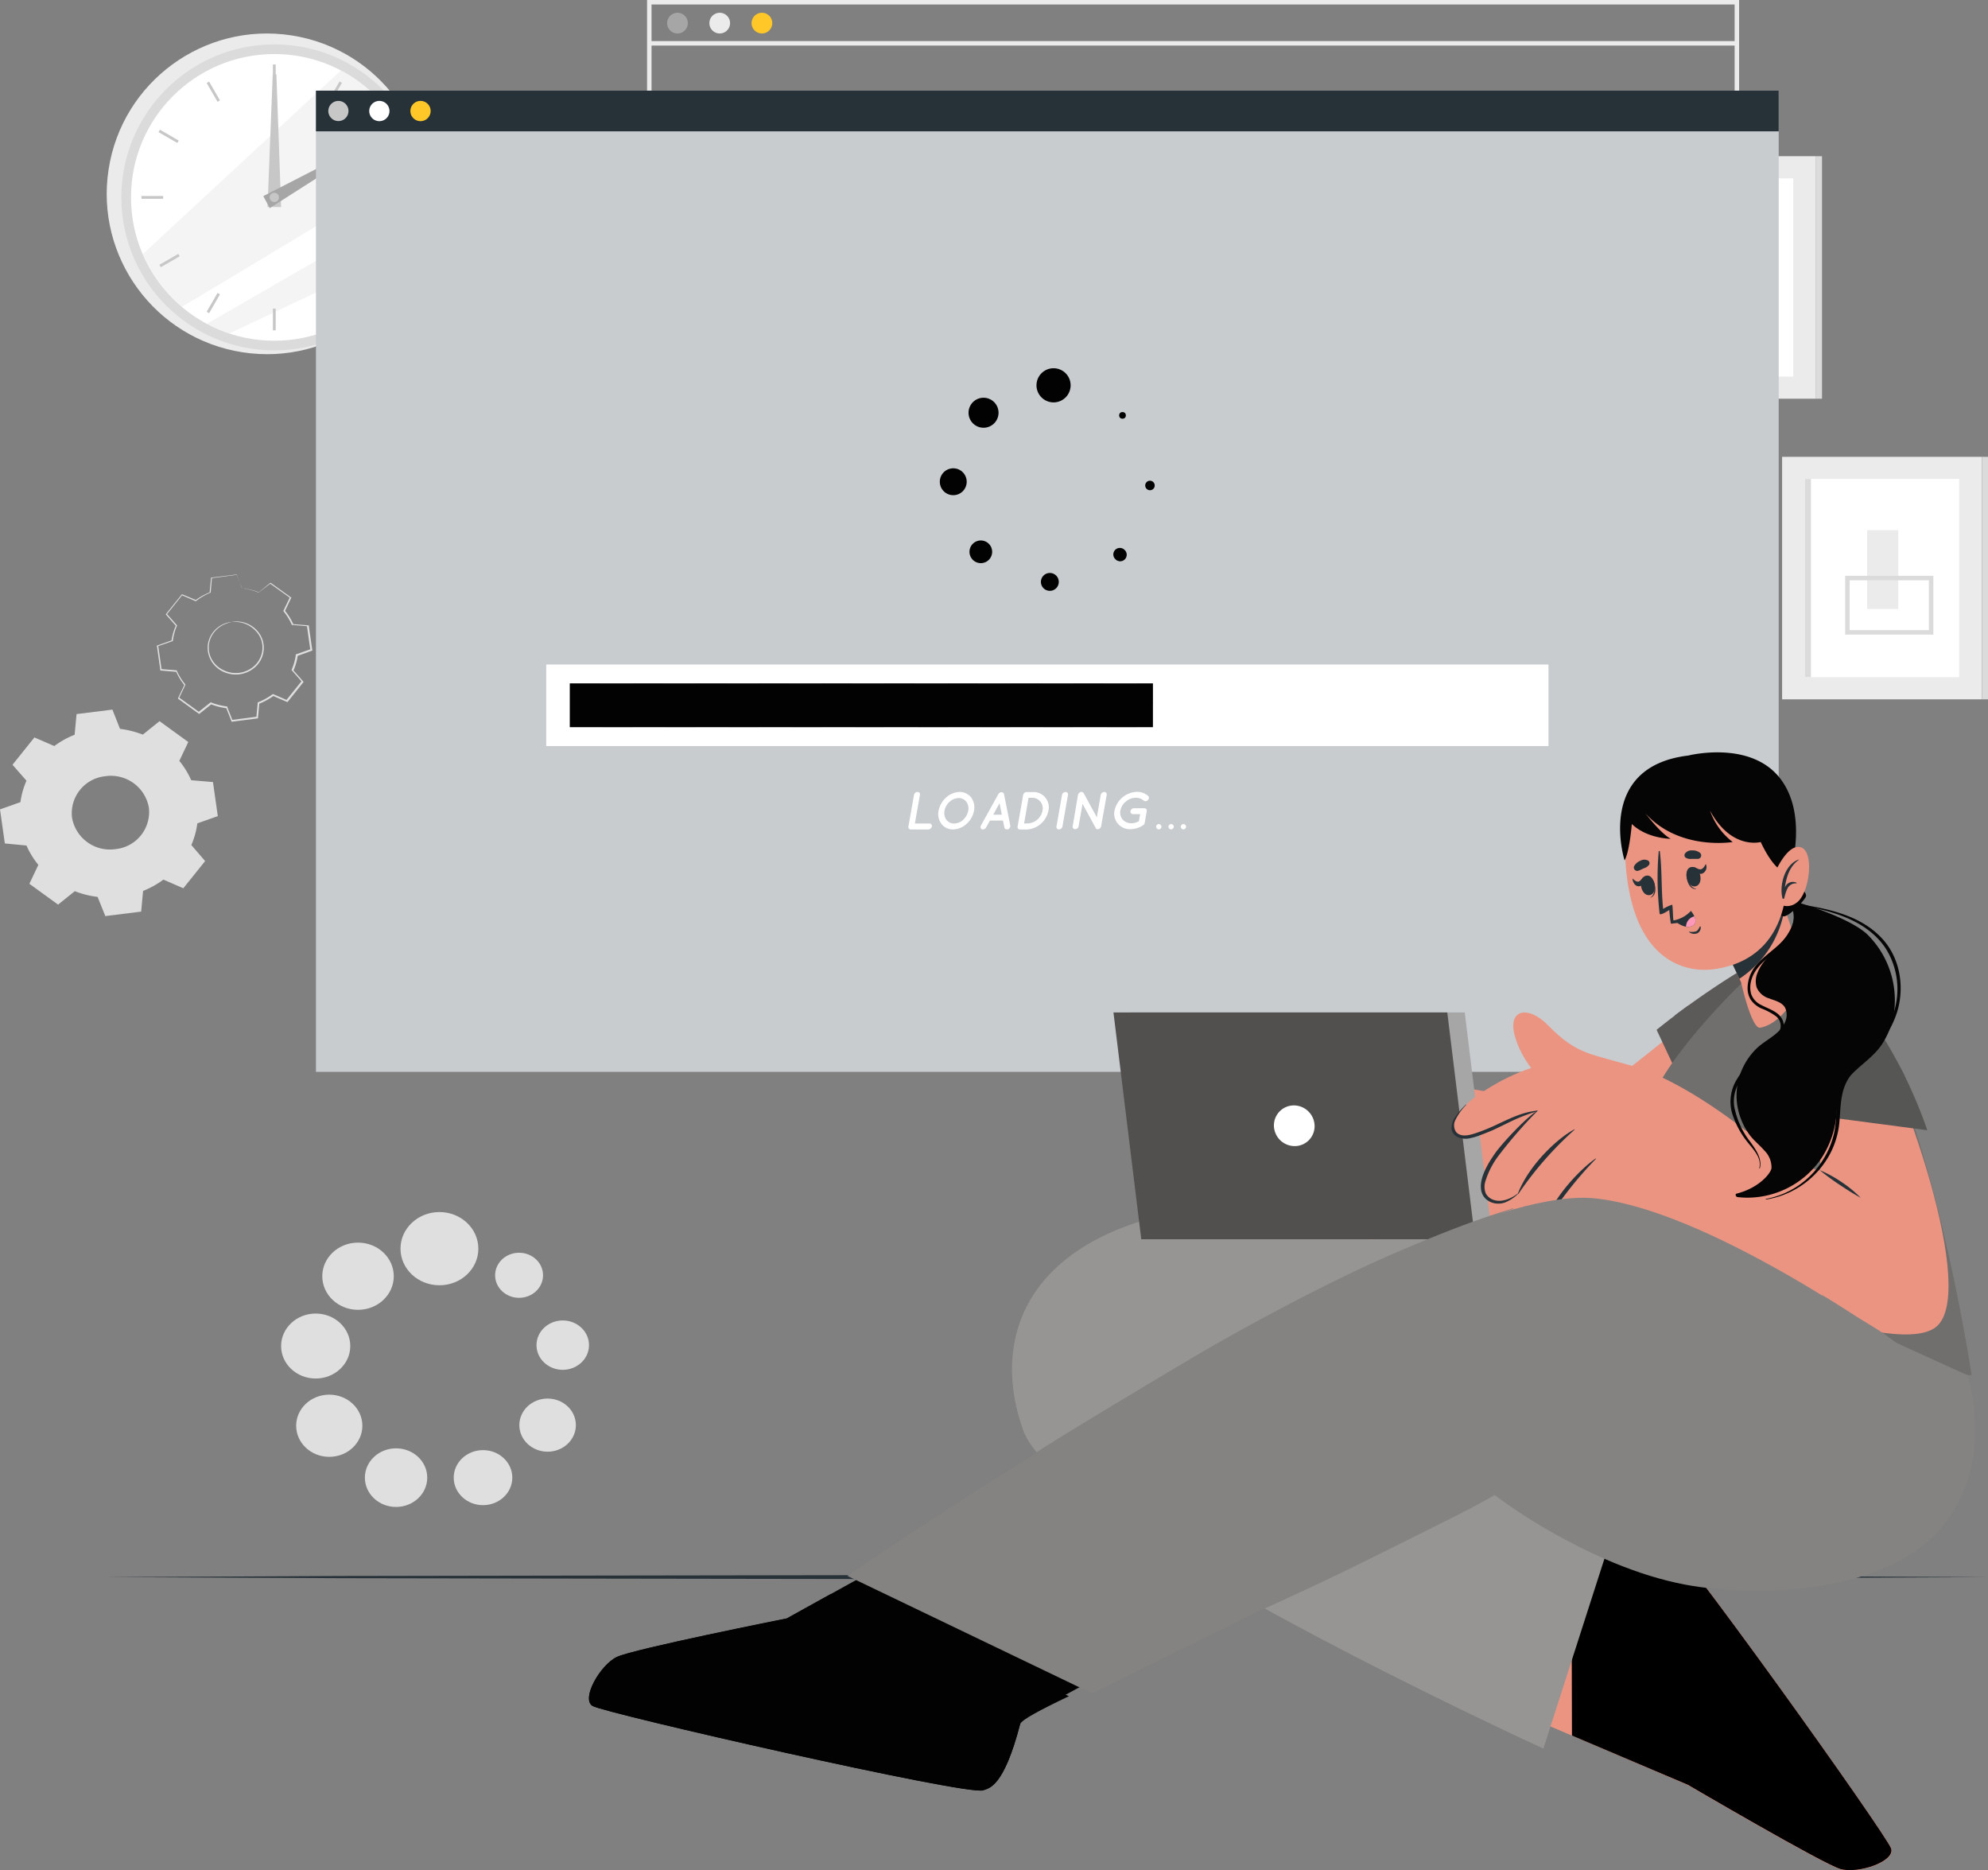 <svg xmlns="http://www.w3.org/2000/svg" viewBox="0 0 443.77 417.39"><rect x="0" y="0" width="443.77" height="417.39" fill="#808080" stroke="none"/><defs><style>.cls-1,.cls-25,.cls-9{fill:none;}.cls-1{stroke:#ebebeb;}.cls-1,.cls-9{stroke-miterlimit:10;}.cls-2{fill:#a6a6a6;}.cls-3,.cls-7{fill:#ebebeb;}.cls-4{fill:#ffc727;}.cls-5{fill:#dbdbdb;}.cls-6{fill:#fff;}.cls-7{opacity:0.5;}.cls-8{fill:#c7c7c7;}.cls-9{stroke:#dbdbdb;}.cls-10{fill:#c8ccce;}.cls-11{fill:#263238;}.cls-12,.cls-13{fill:#020202;}.cls-13{opacity:0.2;}.cls-14{fill:#eb9481;}.cls-15{fill:#969593;}.cls-16,.cls-17{fill:#5b5a59;}.cls-17{opacity:0.1;}.cls-18{fill:#706f6d;}.cls-19{fill:#51504f;}.cls-20{fill:#565654;}.cls-21{fill:#848381;}.cls-22{fill:#050505;}.cls-23{fill:#ff98b9;}.cls-24,.cls-26{fill:#dfdfdf;}.cls-26{fill-rule:evenodd;}</style></defs><g id="Background_Complete" data-name="Background Complete"><rect class="cls-1" x="144.94" y="0.5" width="242.77" height="183.15"/><path class="cls-2" d="M169.75,58.93a2.31,2.31,0,1,1-2.31-2.31A2.3,2.3,0,0,1,169.75,58.93Z" transform="translate(-16.21 -53.77)"/><path class="cls-3" d="M179.18,58.93a2.31,2.31,0,1,1-2.31-2.31A2.31,2.31,0,0,1,179.18,58.93Z" transform="translate(-16.21 -53.77)"/><path class="cls-4" d="M188.6,58.93a2.31,2.31,0,1,1-2.31-2.31A2.3,2.3,0,0,1,188.6,58.93Z" transform="translate(-16.21 -53.77)"/><line class="cls-1" x1="144.94" y1="9.67" x2="387.7" y2="9.67"/><circle class="cls-3" cx="75.8" cy="97.03" r="35.78" transform="translate(-47.86 103.36) rotate(-81.22)"/><circle class="cls-5" cx="61.23" cy="44.05" r="34.14"/><circle class="cls-6" cx="61.23" cy="44.05" r="31.99"/><path class="cls-7" d="M108.7,91c-14.56,8.82-38.5,23.3-51.88,31.24a31.93,31.93,0,0,1-8.74-11.76l44.25-41A32,32,0,0,1,108.7,91Z" transform="translate(-16.21 -53.77)"/><path class="cls-7" d="M109.41,98.94a32.06,32.06,0,0,1-2.12,10.4L67.4,128.2a31.73,31.73,0,0,1-5-2.16C74.41,119.07,96.43,106.4,109.41,98.94Z" transform="translate(-16.21 -53.77)"/><rect class="cls-8" x="60.92" y="14.39" width="0.62" height="4.85"/><rect class="cls-8" x="63.51" y="71.81" width="0.62" height="4.85" transform="translate(-44.77 -11.92) rotate(-30)"/><rect class="cls-8" x="53.54" y="81.78" width="0.62" height="4.85" transform="translate(-62.21 34.96) rotate(-60)"/><rect class="cls-8" x="31.57" y="43.74" width="4.85" height="0.62"/><rect class="cls-8" x="51.43" y="111.14" width="4.85" height="0.62" transform="matrix(0.87, -0.5, 0.5, 0.87, -64.73, -11.89)"/><rect class="cls-8" x="61.4" y="121.11" width="4.85" height="0.62" transform="translate(-89.45 62.27) rotate(-60.03)"/><rect class="cls-8" x="60.92" y="68.87" width="0.62" height="4.85"/><rect class="cls-8" x="90.75" y="118.99" width="0.62" height="4.85" transform="translate(-64.72 8.02) rotate(-30)"/><rect class="cls-8" x="100.72" y="109.02" width="0.62" height="4.85" transform="translate(-62.21 89.44) rotate(-60)"/><rect class="cls-8" x="86.05" y="43.74" width="4.85" height="0.62"/><rect class="cls-8" x="98.61" y="83.89" width="4.85" height="0.62" transform="translate(-44.77 8.02) rotate(-30)"/><rect class="cls-8" x="88.64" y="73.92" width="4.85" height="0.62" transform="translate(-34.95 62.25) rotate(-60.03)"/><polygon class="cls-8" points="61.7 16.58 62.75 46.21 59.72 46.17 60.88 16.57 61.7 16.58"/><polygon class="cls-2" points="80.15 33.72 60.22 46.44 58.77 43.77 79.76 32.99 80.15 33.72"/><path class="cls-8" d="M78.48,97.82a1,1,0,1,1-2.07,0,1,1,0,0,1,2.07,0Z" transform="translate(-16.21 -53.77)"/><rect class="cls-3" x="360.77" y="34.86" width="44.61" height="54.12"/><rect class="cls-6" x="365.87" y="39.8" width="34.42" height="44.24"/><rect class="cls-5" x="365.87" y="39.8" width="1.34" height="44.24"/><rect class="cls-5" x="405.38" y="34.86" width="1.34" height="54.12"/><rect class="cls-5" x="377.4" y="45.9" width="8.12" height="24.18"/><rect class="cls-1" x="373.86" y="62.36" width="21.64" height="11.85"/><rect class="cls-3" x="397.81" y="101.95" width="44.61" height="54.12"/><rect class="cls-6" x="402.91" y="106.88" width="34.42" height="44.24"/><rect class="cls-5" x="402.91" y="106.88" width="1.34" height="44.24"/><rect class="cls-5" x="442.43" y="101.95" width="1.34" height="54.12"/><rect class="cls-3" x="416.79" y="118.32" width="6.95" height="17.58"/><rect class="cls-9" x="412.39" y="129" width="18.68" height="12.12"/></g><g id="Screen"><rect class="cls-10" x="70.53" y="20.23" width="326.52" height="218.97"/><rect class="cls-11" x="70.53" y="20.23" width="326.52" height="9.08"/><path class="cls-8" d="M94,78.54a2.25,2.25,0,1,1-2.25-2.25A2.25,2.25,0,0,1,94,78.54Z" transform="translate(-16.21 -53.77)"/><path class="cls-6" d="M103.15,78.54a2.26,2.26,0,1,1-2.26-2.25A2.26,2.26,0,0,1,103.15,78.54Z" transform="translate(-16.21 -53.77)"/><path class="cls-4" d="M112.34,78.54a2.26,2.26,0,1,1-2.25-2.25A2.25,2.25,0,0,1,112.34,78.54Z" transform="translate(-16.21 -53.77)"/><rect class="cls-6" x="121.93" y="148.3" width="223.73" height="18.19"/><rect class="cls-12" x="127.19" y="152.51" width="130.17" height="9.77"/><polygon class="cls-13" points="141.25 162.28 134.58 162.28 127.19 152.51 133.86 152.51 141.25 162.28"/><polygon class="cls-13" points="155.3 162.28 148.64 162.28 141.25 152.51 147.91 152.51 155.3 162.28"/><polygon class="cls-13" points="169.36 162.28 162.69 162.28 155.3 152.51 161.97 152.51 169.36 162.28"/><polygon class="cls-13" points="183.42 162.28 176.75 162.28 169.36 152.51 176.03 152.51 183.42 162.28"/><polygon class="cls-13" points="197.47 162.28 190.81 162.28 183.42 152.51 190.08 152.51 197.47 162.28"/><polygon class="cls-13" points="211.53 162.28 204.86 162.28 197.47 152.51 204.14 152.51 211.53 162.28"/><polygon class="cls-13" points="225.59 162.28 218.92 162.28 211.53 152.51 218.19 152.51 225.59 162.28"/><polygon class="cls-13" points="239.64 162.28 232.97 162.28 225.59 152.51 232.25 152.51 239.64 162.28"/><polygon class="cls-13" points="253.7 162.28 247.03 162.28 239.64 152.51 246.31 152.51 253.7 162.28"/><polygon class="cls-13" points="257.37 152.51 257.37 157.36 253.69 152.51 257.37 152.51"/><path class="cls-12" d="M255.2,139.76a3.81,3.81,0,1,1-3.81-3.81A3.81,3.81,0,0,1,255.2,139.76Z" transform="translate(-16.21 -53.77)"/><circle class="cls-12" cx="219.55" cy="92.11" r="3.35"/><path class="cls-12" d="M229,158.28a3,3,0,1,1-3,3A3,3,0,0,1,229,158.28Z" transform="translate(-16.21 -53.77)"/><path class="cls-12" d="M233.37,175.12a2.53,2.53,0,1,1,0,3.59A2.53,2.53,0,0,1,233.37,175.12Z" transform="translate(-16.21 -53.77)"/><circle class="cls-12" cx="234.35" cy="129.86" r="2"/><path class="cls-12" d="M265.16,178.53a1.45,1.45,0,0,1,0-2.06,1.47,1.47,0,0,1,2.06,0,1.46,1.46,0,1,1-2.06,2.06Z" transform="translate(-16.21 -53.77)"/><path class="cls-12" d="M272.91,163.17a1.06,1.06,0,1,1,1.06-1.06A1.05,1.05,0,0,1,272.91,163.17Z" transform="translate(-16.21 -53.77)"/><circle class="cls-12" cx="250.57" cy="92.7" r="0.75"/><path class="cls-6" d="M219,238.17l1.24-7a.81.81,0,0,1,.78-.66.53.53,0,0,1,.54.66l-1.13,6.38h3.24a.54.54,0,0,1,.55.66.84.84,0,0,1-.79.67h-3.89A.54.54,0,0,1,219,238.17Z" transform="translate(-16.21 -53.77)"/><path class="cls-6" d="M226.36,237.63a3.67,3.67,0,0,1-.64-2.94,5.31,5.31,0,0,1,1.68-2.94,4.63,4.63,0,0,1,3-1.24,3.24,3.24,0,0,1,2.61,1.24,3.77,3.77,0,0,1,.62,2.94,5.07,5.07,0,0,1-1.66,2.94,4.61,4.61,0,0,1-3,1.24A3.15,3.15,0,0,1,226.36,237.63Zm.69-2.94a2.65,2.65,0,0,0,.43,2.05,2.15,2.15,0,0,0,1.72.82,3.16,3.16,0,0,0,2-.82,3.79,3.79,0,0,0,1.15-2.05,2.58,2.58,0,0,0-.43-2,2.15,2.15,0,0,0-1.72-.82,3.07,3.07,0,0,0-2,.82A3.55,3.55,0,0,0,227.05,234.69Z" transform="translate(-16.21 -53.77)"/><path class="cls-6" d="M236.33,238.43a.79.79,0,0,1-.69.43.85.85,0,0,1-.23,0,.59.59,0,0,1-.23-.86l3.88-7a.82.82,0,0,1,.71-.43.54.54,0,0,1,.56.43l1.4,7a.8.8,0,0,1-.54.86.93.93,0,0,1-.24,0,.53.53,0,0,1-.54-.43l-.31-1.54h-2.91Zm3.51-2.85-.51-2.57-1.41,2.57Z" transform="translate(-16.21 -53.77)"/><path class="cls-6" d="M243.37,238.19l1.23-7a.83.83,0,0,1,.79-.66h1.41a3.4,3.4,0,0,1,3.44,4.18,5.21,5.21,0,0,1-4.92,4.18h-1.41A.54.54,0,0,1,243.37,238.19Zm3.19-6.38h-.75l-1,5.73h.76a3.54,3.54,0,0,0,3.35-2.86A2.34,2.34,0,0,0,246.56,231.81Z" transform="translate(-16.21 -53.77)"/><path class="cls-6" d="M252.59,238.87a.54.54,0,0,1-.55-.65l1.24-7.05a.84.84,0,0,1,.78-.66.54.54,0,0,1,.55.66l-1.24,7.05A.83.83,0,0,1,252.59,238.87Z" transform="translate(-16.21 -53.77)"/><path class="cls-6" d="M256.84,231.19a.84.84,0,0,1,.39-.56.59.59,0,0,1,.88.14l2.94,5.4.87-5a.84.84,0,0,1,.78-.66.54.54,0,0,1,.55.66l-1.24,7a.8.8,0,0,1-.78.65.52.52,0,0,1-.45-.22.26.26,0,0,1,0-.09l-2.92-5.35-.88,5a.8.8,0,0,1-.78.65.53.53,0,0,1-.54-.65Z" transform="translate(-16.21 -53.77)"/><path class="cls-6" d="M265,234.67a5.27,5.27,0,0,1,5-4.18,3.64,3.64,0,0,1,2.5.9.63.63,0,0,1-.05.92.68.68,0,0,1-.94.12,2.6,2.6,0,0,0-1.75-.63,3.5,3.5,0,0,0-2.24.85,3.41,3.41,0,0,0-1.21,2,2.4,2.4,0,0,0,.5,2,2.51,2.51,0,0,0,1.95.84,3.37,3.37,0,0,0,1.67-.45l.29-1.59H269.1a.54.54,0,0,1-.54-.66.8.8,0,0,1,.78-.65h2.3a.53.53,0,0,1,.55.65l-.45,2.58a1.27,1.27,0,0,1-.06.18.3.3,0,0,1,0,.08h0a.72.72,0,0,1-.25.27,5.08,5.08,0,0,1-2.81.91h0A3.46,3.46,0,0,1,265,234.67Z" transform="translate(-16.21 -53.77)"/><path class="cls-6" d="M274.89,238.86a.62.62,0,0,1-.6-.59.61.61,0,0,1,.6-.59.58.58,0,0,1,.58.59A.6.6,0,0,1,274.89,238.86Z" transform="translate(-16.21 -53.77)"/><path class="cls-6" d="M277.64,238.86a.62.62,0,0,1-.6-.59.61.61,0,0,1,.6-.59.58.58,0,0,1,.58.59A.6.6,0,0,1,277.64,238.86Z" transform="translate(-16.21 -53.77)"/><path class="cls-6" d="M280.39,238.86a.62.62,0,0,1-.6-.59.61.61,0,0,1,.6-.59.58.58,0,0,1,.58.59A.6.6,0,0,1,280.39,238.86Z" transform="translate(-16.21 -53.77)"/></g><g id="Floor"><polygon class="cls-11" points="443.77 351.96 391.28 352.2 338.78 352.29 233.79 352.45 128.8 352.29 76.31 352.2 23.81 351.96 76.31 351.71 128.8 351.62 233.79 351.46 338.78 351.63 391.28 351.71 443.77 351.96"/></g><g id="Character"><path class="cls-14" d="M438.4,466.35c-.9-2.93-49.17-70.57-52.64-72-1.32-.54-3.87-2.59-16.05,5.56L344,377.4,329.45,425,393,452.13s30.07,17.63,34,18.77S439.29,469.27,438.4,466.35Z" transform="translate(-16.21 -53.77)"/><path class="cls-14" d="M438.4,466.35c-.9-2.93-49.17-70.57-52.64-72-1.32-.54-3.87-2.59-16.05,5.56L344,377.4,329.45,425,393,452.13s30.07,17.63,34,18.77S439.29,469.27,438.4,466.35Z" transform="translate(-16.21 -53.77)"/><path d="M367.11,441.09l25.89,11s30.07,17.62,34,18.77,12.25-1.63,11.36-4.55-49.17-70.57-52.64-72c-1.32-.55-3.87-2.59-16.05,5.56L367,397.54Z" transform="translate(-16.21 -53.77)"/><path d="M372.8,441.27a16.2,16.2,0,0,0-2.29-2.59,15.36,15.36,0,0,0-2.76-2.08,14.91,14.91,0,0,0,2.29,2.59A15.36,15.36,0,0,0,372.8,441.27Z" transform="translate(-16.21 -53.77)"/><path d="M372.85,436.76a14.55,14.55,0,0,0-2.29-2.59,15.41,15.41,0,0,0-2.76-2.09,17.44,17.44,0,0,0,5.05,4.68Z" transform="translate(-16.21 -53.77)"/><path d="M372.91,432.24a15.78,15.78,0,0,0-2.29-2.59,15.36,15.36,0,0,0-2.76-2.08,14.91,14.91,0,0,0,2.29,2.59A15.36,15.36,0,0,0,372.91,432.24Z" transform="translate(-16.21 -53.77)"/><path d="M373,427.73a17.44,17.44,0,0,0-5-4.68,15.38,15.38,0,0,0,2.29,2.59A15.77,15.77,0,0,0,373,427.73Z" transform="translate(-16.21 -53.77)"/><path d="M373,423.21a15.78,15.78,0,0,0-2.29-2.59,14.9,14.9,0,0,0-2.76-2.08,14.91,14.91,0,0,0,2.29,2.59A15.36,15.36,0,0,0,373,423.21Z" transform="translate(-16.21 -53.77)"/><path d="M373.07,418.69a15.28,15.28,0,0,0-2.29-2.59A15,15,0,0,0,368,414a15.38,15.38,0,0,0,2.29,2.59A15.72,15.72,0,0,0,373.07,418.69Z" transform="translate(-16.21 -53.77)"/><path d="M373.13,414.18a15.38,15.38,0,0,0-2.29-2.59,14.9,14.9,0,0,0-2.76-2.08,15.73,15.73,0,0,0,2.29,2.59A15.36,15.36,0,0,0,373.13,414.18Z" transform="translate(-16.21 -53.77)"/><path d="M373.18,409.66a17.23,17.23,0,0,0-5.05-4.67,17.23,17.23,0,0,0,5.05,4.67Z" transform="translate(-16.21 -53.77)"/><path d="M373.24,405.15a15.38,15.38,0,0,0-2.29-2.59,15,15,0,0,0-2.76-2.09,15,15,0,0,0,2.29,2.59A15.41,15.41,0,0,0,373.24,405.15Z" transform="translate(-16.21 -53.77)"/><path class="cls-15" d="M244.67,373.1C252.46,394.54,360.73,444,360.73,444L379.06,387l-49.71-21.18,105.31-15.45-53.74-20.05s-10.19,4.31-17.72,2.13c-3.33-1-74.28-10.78-88.08-7.35C244.66,332.73,237.51,353.43,244.67,373.1Z" transform="translate(-16.21 -53.77)"/><path class="cls-15" d="M304.58,352.86a54.91,54.91,0,0,1,6.12,3l6.35,3.16.06,0c-.47-.38-.93-.77-1.41-1.14-1.63-1.29-3.13-2.71-4.88-3.85a.1.1,0,0,1,.11-.17c1.76,1.12,3.65,2.07,5.32,3.34.78.6,1.55,1.22,2.3,1.86.41.35.82.7,1.22,1.07a7,7,0,0,1,.55.54c1,.5,1.91,1,2.86,1.55,2.1,1.18,4.1,2.53,6.2,3.69.12.06,0,.22-.1.16-2.07-1-4.24-1.9-6.32-2.92s-4.2-2.17-6.26-3.31-4-2.26-6-3.37a56.22,56.22,0,0,1-6.14-3.5A.07.07,0,0,1,304.58,352.86Z" transform="translate(-16.21 -53.77)"/><path class="cls-15" d="M354.76,430.31c.47-1.62.94-3.23,1.43-4.85,1-3.22,1.92-6.45,2.91-9.67,2-6.4,3.92-12.8,6-19.16,1.19-3.59,2.37-7.2,3.72-10.74a.17.17,0,0,1,.32.1c-1.63,6.52-3.66,13-5.68,19.38s-4.08,12.76-6.17,19.12c-.59,1.78-1.17,3.56-1.78,5.34s-1.33,3.59-2,5.4a.07.07,0,1,1-.13,0C353.93,433.58,354.3,431.93,354.76,430.31Z" transform="translate(-16.21 -53.77)"/><path class="cls-14" d="M412.26,280c-10,19.57-26.21,42-31.45,45-6.63,3.76-44.3,4.21-46.11,4-4.47-.67-5.26-34.26-.45-33.75,7.32.76,33.37,5.86,35.31,4.67s16.32-12.18,31.38-24.81C411.34,266.35,418.48,267.89,412.26,280Z" transform="translate(-16.21 -53.77)"/><path class="cls-14" d="M338.63,328.16c-.58.13-8.9,2-13.79,2.14-3.65.13-14.17.21-14.71-3.8-.37-2.73,5.81-3.5,10.17-4.15,2.3-.34,5.41-1.87,5.13-3.36-.48-2.6-6.42-1.61-10.45-.46-7.8,2.24-18.66,7.06-21.94,2.56-1.24-1.7,1.18-3.62,4.44-5.27-5,1.62-10.2,2.68-11.65.84-.83-1.05-.61-2.14.28-3.22a3.13,3.13,0,0,1-3.21-1.37c-1-1.83.2-3.83,2.3-5.67a1.7,1.7,0,0,1-1.06-1.16c-1.83-5.29,16.38-14.57,21.84-14.48,16.09.23,31.91,4.94,31.91,4.94C342.64,302,338.65,328.15,338.63,328.16Z" transform="translate(-16.21 -53.77)"/><path class="cls-11" d="M319.85,308.55a26.5,26.5,0,0,0-11.1,1.34c-4.49,1.56-7.79,3.89-11.78,6.06-.1.06,0,.23.09.17,1.89-1,9.62-4.77,11.57-5.57a25.38,25.38,0,0,1,11.22-1.94S319.89,308.55,319.85,308.55Z" transform="translate(-16.21 -53.77)"/><path class="cls-11" d="M318.65,301.4a63.14,63.14,0,0,0-12.8,1.1c-4.58,1-8.6,3.6-12.53,6.05q-3.56,2.2-7,4.57c-.1.07,0,.23.08.17q6-3.82,12.25-7.28A33.47,33.47,0,0,1,311.11,302c2.51-.29,5-.39,7.54-.49A0,0,0,1,0,318.65,301.4Z" transform="translate(-16.21 -53.77)"/><path class="cls-11" d="M315.82,294.69c-4.08-.19-7.63-.36-11.59.85-5.23,1.6-10.79,5.12-12.74,6.37-2.16,1.39-4.27,2.84-6.36,4.33-.08.06,0,.21.11.15A133.57,133.57,0,0,1,300,297.67a26.21,26.21,0,0,1,7.69-2.62,46.77,46.77,0,0,1,8.11-.33S315.84,294.69,315.82,294.69Z" transform="translate(-16.21 -53.77)"/><path class="cls-16" d="M397.8,308.69,386,283.59a178.56,178.56,0,0,1,17.39-12.37c10.22-6.41,15.23-2.9,9.13,12.18A103.45,103.45,0,0,1,397.8,308.69Z" transform="translate(-16.21 -53.77)"/><path class="cls-16" d="M393.13,278.72a2,2,0,0,1-2,2,1.91,1.91,0,0,1-1.08-.32c.87-.66,1.87-1.4,3-2.21A1.91,1.91,0,0,1,393.13,278.72Zm17.3-2a2,2,0,1,0,2,2A2,2,0,0,0,410.43,276.73Zm-9.65,14.62a2,2,0,1,0,2,2A2,2,0,0,0,400.78,291.35Z" transform="translate(-16.21 -53.77)"/><path class="cls-16" d="M389.64,281.86c1.08,1.76,1.91,3.69,2.85,5.53s1.79,3.53,2.63,5.31c1.73,3.72,3.39,7.45,5,11.24,0,.06-.08.12-.12.05-1.84-3.61-3.64-7.23-5.39-10.89-.87-1.81-1.7-3.65-2.52-5.49s-1.84-3.75-2.54-5.7C389.5,281.85,389.6,281.79,389.64,281.86Z" transform="translate(-16.21 -53.77)"/><path class="cls-17" d="M412.49,283.4a103.45,103.45,0,0,1-14.69,25.29l-9.89-21,24.78-19.32C415.81,269.41,416.17,274.3,412.49,283.4Z" transform="translate(-16.21 -53.77)"/><path class="cls-18" d="M456.32,360.61c-2.53,1-76.78-16.53-76.78-16.53l7.36-25.84s-4.68-8-3.1-15.92c2.12-10.63,20.69-28.88,22.16-30,5.93-4.38,11.32-5.23,16.53-2.79C444.22,279.74,456.32,360.61,456.32,360.61Z" transform="translate(-16.21 -53.77)"/><path class="cls-18" d="M412.42,278.72a2,2,0,1,1-2-2A2,2,0,0,1,412.42,278.72Zm19.27-.19h0c-.37-.55-.74-1.09-1.12-1.6a2,2,0,0,0-.86-.19,2,2,0,1,0,2,2A1.15,1.15,0,0,0,431.69,278.53Zm-40.55,27.53a2,2,0,1,0,2,2A2,2,0,0,0,391.14,306.06Zm19.29,0a2,2,0,1,0,2,2A2,2,0,0,0,410.43,306.06Zm19.28,0a2,2,0,1,0,2,2A2,2,0,0,0,429.71,306.06Zm-28.93-14.71a2,2,0,1,0,2,2A2,2,0,0,0,400.78,291.35Zm19.29,0a2,2,0,1,0,2,2A2,2,0,0,0,420.07,291.35Zm18.41.2a2,2,0,0,0,.87,3.78,2.19,2.19,0,0,0,.63-.1C439.49,294,439,292.75,438.48,291.55Zm-47.34,43.84a2,2,0,1,0,2,2A2,2,0,0,0,391.14,335.39Zm19.29,0a2,2,0,1,0,2,2A2,2,0,0,0,410.43,335.39Zm19.28,0a2,2,0,1,0,2,2A2,2,0,0,0,429.71,335.39Zm19.28,0a2,2,0,1,0,2,2A2,2,0,0,0,449,335.39Zm-48.21-14.71a2,2,0,1,0,2,2A2,2,0,0,0,400.78,320.68Zm19.29,0a2,2,0,1,0,2,2A2,2,0,0,0,420.07,320.68Zm19.28,0a2,2,0,1,0,2,2A2,2,0,0,0,439.35,320.68ZM420.07,350a2,2,0,0,0-1.72,3l2.85.64a2,2,0,0,0-1.13-3.63Zm19.28,0a2,2,0,1,0,2,2A2,2,0,0,0,439.35,350Z" transform="translate(-16.21 -53.77)"/><path class="cls-18" d="M392.86,316.63a18.71,18.71,0,0,1,7.86,1.59c2.6,1,8.45,4.37,9.92,5.19,0,0,0,.11,0,.1a34.45,34.45,0,0,1-5.56-2.34,75.94,75.94,0,0,0-7.76-3.28,21.93,21.93,0,0,0-4.43-1C392.78,316.88,392.76,316.63,392.86,316.63Z" transform="translate(-16.21 -53.77)"/><path class="cls-18" d="M388.48,319.29a14.3,14.3,0,0,1,8.16.58s0,.11,0,.1c-1.36-.16-2.71-.33-4.07-.41s-2.72-.09-4.08-.14C388.44,319.42,388.43,319.3,388.48,319.29Z" transform="translate(-16.21 -53.77)"/><rect class="cls-8" x="298.66" y="273.14" width="76.46" height="3.42"/><polygon class="cls-2" points="298.66 273.14 298.66 276.56 344.52 276.56 341.9 273.14 298.66 273.14"/><polygon class="cls-2" points="333.17 276.56 258.66 276.56 252.45 225.95 326.97 225.95 333.17 276.56"/><polygon class="cls-19" points="329.27 276.56 254.76 276.56 248.55 225.95 323.07 225.95 329.27 276.56"/><path class="cls-6" d="M309.66,305a4.44,4.44,0,0,1-4.46,4.54,4.64,4.64,0,0,1-4.62-4.54,4.46,4.46,0,0,1,4.46-4.54A4.65,4.65,0,0,1,309.66,305Z" transform="translate(-16.21 -53.77)"/><path class="cls-14" d="M432.06,279.73c8.67,14.44,26.23,63.52,16,70.41s-56.74-12.8-69.24-21.65c-3.72-2.63,16.05-25.23,20.91-25,4.05.2,21.86,12.47,22.64,11.41s-1.14-11.23-3-29.68C417.33,263.94,427.07,271.42,432.06,279.73Z" transform="translate(-16.21 -53.77)"/><path class="cls-14" d="M381.05,291.86c-9.61-3.07-12.55-2.39-19.29-9.29-4.42-4.53-9.21-3.65-7.33,2.66,3.07,10.31,14.64,16.88,19.31,18Z" transform="translate(-16.21 -53.77)"/><path class="cls-14" d="M405.57,305.86s-10-8.06-19.92-12.35c-6.86-3-22.5-7.75-40.53,5.38-4.28,3.12-8.16,10.59.67,8,6.27-1.81,9.7-4.86,13.54-5.25,0,0-3.81,10.09-.52,14.26a97.57,97.57,0,0,0,9.37,10.26,21.5,21.5,0,0,0,2.08-1.58s3.44,3.6,11,4.17Z" transform="translate(-16.21 -53.77)"/><path class="cls-14" d="M378.65,291.73c-3.73,1.19-11.6,3.85-17.27,8.27-6.31,4.9-17.13,16.05-13.46,20.66,2.68,3.39,7.19-.5,7.19-.5s-3.5,5.55-.4,8.07c2.82,2.31,6.13-.91,6.13-.91s-1.55,3.73,1.6,5.42c3.78,2,6.4-6.12,12-7.36C375.72,325.1,378.65,291.73,378.65,291.73Z" transform="translate(-16.21 -53.77)"/><path class="cls-11" d="M367.67,305.8c-3.33,1.69-9.89,7.49-12.58,14.19-.07.16,0,.28.1.16a77.81,77.81,0,0,1,12.53-14.29S367.71,305.78,367.67,305.8Z" transform="translate(-16.21 -53.77)"/><path class="cls-11" d="M372.43,312.3c-2.71,1.76-9.21,8-11.71,14.93-.06.15,0,.27.11.14a84.61,84.61,0,0,1,11.65-15S372.47,312.28,372.43,312.3Z" transform="translate(-16.21 -53.77)"/><path class="cls-11" d="M359.34,301.62c-3.37.39-5.73,1.6-8.76,3a44.85,44.85,0,0,1-4.59,1.91c-1.43.48-3.54,1.21-4.74-.13a2.67,2.67,0,0,1-.14-2.73,12.84,12.84,0,0,1,2.39-3.34s0-.11-.06-.07a18.22,18.22,0,0,0-2.49,2.92,4.31,4.31,0,0,0-.72,2.45c.16,1.85,2.21,2.45,3.77,2.22a14.76,14.76,0,0,0,2.74-.79c.85-.31,1.69-.66,2.52-1,1.71-.77,3.37-1.63,5.06-2.42a43.11,43.11,0,0,1,5.05-1.88C359.44,301.71,359.41,301.61,359.34,301.62Z" transform="translate(-16.21 -53.77)"/><path class="cls-11" d="M350.67,311.75a102,102,0,0,1,8.73-10.05s0-.1-.06-.07c-2.91,1.94-8,7.54-9.31,9.4s-2.77,4.2-3.16,6.42c-.58,3.36,1.54,4.38,2.33,4.68a4.43,4.43,0,0,0,2.94,0,8.84,8.84,0,0,0,3-2c.05,0,0-.11-.05-.07-1.39,1.12-3.55,2.09-5.33,1.53a3.09,3.09,0,0,1-1.88-1.47,4,4,0,0,1-.07-2.8A18.5,18.5,0,0,1,350.67,311.75Z" transform="translate(-16.21 -53.77)"/><path class="cls-11" d="M422.41,314.9a28.2,28.2,0,0,1,4.86,2.65,26.56,26.56,0,0,1,4.28,3.51c-1.64-.88-3.17-1.87-4.7-2.89A51.7,51.7,0,0,1,422.41,314.9Z" transform="translate(-16.21 -53.77)"/><path class="cls-20" d="M446.43,306l-27.51-3.63a178,178,0,0,1-1-21.31c.14-12.07,5.79-14.39,15.18-1.1A103.51,103.51,0,0,1,446.43,306Z" transform="translate(-16.21 -53.77)"/><path class="cls-20" d="M431.7,278.72a2,2,0,1,1-2-2A2,2,0,0,1,431.7,278.72Zm-11.63,12.63a2,2,0,0,0-1.9,1.4,0,0,0,0,0,0,0c0,.46.05.91.07,1.35h0a2,2,0,1,0,1.82-2.78Zm21.24,2.34h0a2,2,0,1,1-2-2.35,2,2,0,0,1,.85.19Z" transform="translate(-16.21 -53.77)"/><path class="cls-20" d="M419.44,298.3c2.07,0,4.15.38,6.21.59s3.93.4,5.88.67q6.09.82,12.14,1.9a.06.06,0,0,1,0,.12q-6-.6-12.07-1.35c-2-.25-4-.55-6-.86s-4.14-.48-6.16-.95A.06.06,0,0,1,419.44,298.3Z" transform="translate(-16.21 -53.77)"/><path class="cls-20" d="M418.28,299.53c-.11-1-.19-2-.25-3,0-.2,0-.41,0-.62-.33-1.22-.66-2.45-.87-3.69a0,0,0,1,1,.07,0c.3.92.54,1.86.75,2.81a42.26,42.26,0,0,1-.06-4.64,0,0,0,1,1,.07,0c.26,2,.38,4,.56,6.05.09,1,.42,5.8.48,5.81s2.29.38,2.43.45.07.19,0,.19l-2.84-.37S418.37,300.39,418.28,299.53Z" transform="translate(-16.21 -53.77)"/><path class="cls-12" d="M148.48,434.48c2.61,1.59,83.63,20.07,87.17,18.82,1.34-.46,4.61-.63,8.29-14.81.8-3.07,52.5-27.78,52.5-27.78l-53.63-24-51,28.26s-34.18,6.8-37.91,8.58S145.86,432.89,148.48,434.48Z" transform="translate(-16.21 -53.77)"/><path class="cls-12" d="M148.48,434.48c2.62,1.6,83.62,20.08,87.17,18.83,1.34-.47,4.61-.64,8.29-14.83.22-.84,4.61-3.19,10.89-6.18l-53.16-22.81-9.82,5.45s-34.18,6.81-37.91,8.59S145.87,432.89,148.48,434.48Z" transform="translate(-16.21 -53.77)"/><path class="cls-12" d="M251,432.34a14.94,14.94,0,0,0-3.24,1.19,15.33,15.33,0,0,0-2.95,1.82,15.05,15.05,0,0,0,3.25-1.2A15.72,15.72,0,0,0,251,432.34Z" transform="translate(-16.21 -53.77)"/><path class="cls-12" d="M246.77,430.65a17.1,17.1,0,0,0-6.18,3,15.16,15.16,0,0,0,3.24-1.2A15.4,15.4,0,0,0,246.77,430.65Z" transform="translate(-16.21 -53.77)"/><path class="cls-12" d="M242.58,429a17.1,17.1,0,0,0-6.18,3,14.94,14.94,0,0,0,3.24-1.19A15.45,15.45,0,0,0,242.58,429Z" transform="translate(-16.21 -53.77)"/><path class="cls-12" d="M238.39,427.27a15.16,15.16,0,0,0-3.24,1.2,14.91,14.91,0,0,0-2.94,1.81,17.1,17.1,0,0,0,6.18-3Z" transform="translate(-16.21 -53.77)"/><path class="cls-12" d="M234.2,425.58a15.72,15.72,0,0,0-3.24,1.2,15.4,15.4,0,0,0-2.94,1.81,17.1,17.1,0,0,0,6.18-3Z" transform="translate(-16.21 -53.77)"/><path class="cls-12" d="M230,423.89a15.81,15.81,0,0,0-3.25,1.2,15.26,15.26,0,0,0-2.94,1.82,15.51,15.51,0,0,0,3.24-1.2A15.33,15.33,0,0,0,230,423.89Z" transform="translate(-16.21 -53.77)"/><path class="cls-12" d="M225.83,422.21a17,17,0,0,0-6.19,3,15.25,15.25,0,0,0,3.25-1.2A15.72,15.72,0,0,0,225.83,422.21Z" transform="translate(-16.21 -53.77)"/><path class="cls-12" d="M221.64,420.52a15.78,15.78,0,0,0-3.25,1.19,15.26,15.26,0,0,0-2.94,1.82,15.25,15.25,0,0,0,3.25-1.2A15.72,15.72,0,0,0,221.64,420.52Z" transform="translate(-16.21 -53.77)"/><path class="cls-12" d="M217.45,418.83a17.25,17.25,0,0,0-6.19,3,15.22,15.22,0,0,0,3.25-1.19A15.77,15.77,0,0,0,217.45,418.83Z" transform="translate(-16.21 -53.77)"/><path class="cls-12" d="M213.26,417.14a15,15,0,0,0-3.24,1.2,15.79,15.79,0,0,0-3,1.81,17,17,0,0,0,6.19-3Z" transform="translate(-16.21 -53.77)"/><path class="cls-12" d="M209.07,415.45a15.51,15.51,0,0,0-3.24,1.2,15,15,0,0,0-2.94,1.82,15.51,15.51,0,0,0,3.24-1.2A15,15,0,0,0,209.07,415.45Z" transform="translate(-16.21 -53.77)"/><path class="cls-12" d="M204.88,413.76a15.51,15.51,0,0,0-3.24,1.2,15,15,0,0,0-2.94,1.82,17.35,17.35,0,0,0,6.18-3Z" transform="translate(-16.21 -53.77)"/><path class="cls-12" d="M200.69,412.08a15.14,15.14,0,0,0-3.24,1.19,15,15,0,0,0-2.94,1.82,15,15,0,0,0,3.24-1.2A15.4,15.4,0,0,0,200.69,412.08Z" transform="translate(-16.21 -53.77)"/><path class="cls-21" d="M205.36,405.45,260,431.69l89.78-44.36s20.58,15.94,42.68,20.09c15,2.82,46.52,2.7,58.71-14.76,10.27-14.71,4.2-32,4.2-32l-17.22-7.83s-40.51-29-65.87-31.62C333.59,317.17,205.36,405.45,205.36,405.45Z" transform="translate(-16.21 -53.77)"/><path class="cls-21" d="M423,342.8c2.46,1.47,4.84,3,7.27,4.56s4.84,2.88,7.13,4.53,4.54,3.48,6.74,5.31c1.07.88,2.12,1.77,3.16,2.69a27.42,27.42,0,0,1,3,2.87c.08.1-.06.24-.16.18a31.65,31.65,0,0,1-3.32-2.35c-1.16-.84-2.31-1.71-3.46-2.57-2.23-1.65-4.5-3.24-6.73-4.9s-4.28-3.47-6.47-5.14c-2.35-1.78-4.8-3.43-7.23-5.1C422.94,342.84,423,342.77,423,342.8Z" transform="translate(-16.21 -53.77)"/><path class="cls-21" d="M349.86,387.39a127,127,0,0,0,14.45,9.26l22.77-28.52Z" transform="translate(-16.21 -53.77)"/><path class="cls-21" d="M218.47,400.56c1.8.69,3.56,1.53,5.32,2.32l5.19,2.36c3.54,1.63,7,3.33,10.55,5,7,3.37,22.79,12.22,26.7,14.18.07,0,0,.16-.06.13-7.06-3.14-29.18-14.22-36.17-17.72q-2.9-1.47-5.78-3c-1.94-1-3.94-2-5.82-3.14C218.32,400.67,218.38,400.52,218.47,400.56Z" transform="translate(-16.21 -53.77)"/><path class="cls-21" d="M247.42,378c1.49-1.24,33.24-20.33,40.07-24.21s13.71-7.6,20.69-11.17,14-6.94,21.22-10,14.32-5.94,21.69-8.28c1-.29,1.89-.59,2.83-.92.09,0,.12.11,0,.14-3.73,1.28-7.37,2.84-11,4.33s-7.17,3-10.72,4.58q-10.66,4.75-21,10.12t-20.47,11.12q-10.18,5.8-20.23,11.86c-3.35,2-22,12.34-22.86,12.73C247.45,378.39,247.26,378.17,247.42,378Z" transform="translate(-16.21 -53.77)"/><path class="cls-21" d="M297.25,413c3.34-1.83,6.76-3.56,10.14-5.31s6.81-3.46,10.24-5.16q10.17-5,20.42-9.91c3.86-1.84,7.74-3.72,11.72-5.32a.07.07,0,0,1,.06.13c-3.28,1.92-6.71,3.66-10.11,5.37s-6.83,3.42-10.25,5.12c-6.77,3.37-13.54,6.76-20.4,9.95-3.89,1.8-7.76,3.65-11.69,5.36C297.22,413.29,297.1,413.07,297.25,413Z" transform="translate(-16.21 -53.77)"/><path class="cls-14" d="M419.37,270.92c0,1.36-4.28,11.14-10.25,12.2-1.94.34-4.28-10.19-4.28-10.19l-.35-.74-4.9-10.33,12.54-12.6S419.37,270.34,419.37,270.92Z" transform="translate(-16.21 -53.77)"/><path class="cls-11" d="M399.59,261.85l4.9,10.34a23,23,0,0,0,10.09-15.73c-1.23-3.65-2.28-6.69-2.42-7.14l0-.06-1.61,1.5Z" transform="translate(-16.21 -53.77)"/><path class="cls-22" d="M415.87,254.79a4.83,4.83,0,0,1,.74,1.71c.59,2.79-.9,5.45-2.63,7.49s-4.36,4.09-5.43,6.83a4.76,4.76,0,0,0-.19,3.36,4.32,4.32,0,0,0,2.74,2.39c1.23.49,2.79.8,3.54,2a3.73,3.73,0,0,1,0,3.35c-1.14,2.71-4.3,3.87-6.31,5.83a14.83,14.83,0,0,0-4.21,7.73,14.45,14.45,0,0,0,.8,8.22,14.15,14.15,0,0,0,2,3.54c.95,1.19,2.15,2.15,3.15,3.3a5.27,5.27,0,0,1,1.58,3.92c-.14,1.14-2.79,4.44-7.81,5.69-.36.09-.17.73.23.77a19.36,19.36,0,0,0,2.28.13,20,20,0,0,0,16.13-8.35,20.77,20.77,0,0,0,3.59-9.37,33.9,33.9,0,0,1,.86-5.58,10.42,10.42,0,0,1,2.58-4.19c2.22-2.29,4.95-4,6.77-6.69a17.58,17.58,0,0,0,2.83-8.05,20.68,20.68,0,0,0-5.76-16.21C429.34,258.36,415.68,254.5,415.87,254.79Z" transform="translate(-16.21 -53.77)"/><path class="cls-22" d="M416,255a8.12,8.12,0,0,1,1.07,3.51,6.68,6.68,0,0,1-.8,3.22c-1.15,2.24-3.1,3.8-5,5.4s-3.55,3.18-4.15,5.5a5.61,5.61,0,0,0,0,3,4.28,4.28,0,0,0,2.2,2.4c1.84,1,4.47,1.61,5,4s-1.55,4.21-3,5.62c-3.57,3.44-8.73,7.38-8,13a18.34,18.34,0,0,0,3.59,7.93c1.19,1.66,2.71,3.75,2.14,5.91,0,.08-.14,0-.12-.05.58-2.29-1.32-4.12-2.61-5.76a19.47,19.47,0,0,1-3.48-6.54,9.46,9.46,0,0,1,.86-7.12,22,22,0,0,1,4.85-5.81c1-.88,1.94-1.74,2.87-2.65a8,8,0,0,0,2.1-2.84,2.77,2.77,0,0,0-.88-3.17,14.27,14.27,0,0,0-3.2-1.71,5.65,5.65,0,0,1-2.44-2,5,5,0,0,1-.69-2.51,8.06,8.06,0,0,1,2.14-5.4c1.85-2.11,4.35-3.55,6.16-5.7a6.67,6.67,0,0,0,1.11-8.07A.15.15,0,0,1,416,255Z" transform="translate(-16.21 -53.77)"/><path class="cls-22" d="M436,262.86c4.24,4.28,5.41,10.79,3.78,16.46a20.81,20.81,0,0,1-4.92,8.44c-2.11,2.25-4.57,4.25-6.16,6.93-1.76,3-1.58,6.36-1.91,9.66a18.53,18.53,0,0,1-2.44,7.58,19.75,19.75,0,0,1-12,9.13c-.64.16-1.28.3-1.94.4a.07.07,0,0,1,0-.13,19,19,0,0,0,12.52-8.4,18.6,18.6,0,0,0,2.83-7c.55-3.09.17-6.3,1.13-9.33.9-2.83,3-5,5.09-7.06a27.77,27.77,0,0,0,5.92-7.3,17,17,0,0,0-.84-16.94c-3.79-5.59-10.46-7.81-16.77-9.09-.84-.18-1.69-.34-2.53-.5-.1,0-.08-.17,0-.16C424.27,256.54,431.24,258,436,262.86Z" transform="translate(-16.21 -53.77)"/><path class="cls-22" d="M417.47,251.59c1,.32,1.95,1.45,1.9,2.14s-3.68,4.57-5,4.54-1.63-2.45-1.63-2.45Z" transform="translate(-16.21 -53.77)"/><path class="cls-14" d="M379.48,250.25c2.81,19.87,15,20.43,19.31,19.82,3.89-.55,17.06-2.93,16.32-23s-10.87-25-19.83-24.23S376.67,230.38,379.48,250.25Z" transform="translate(-16.21 -53.77)"/><path class="cls-11" d="M381.91,248.1c.44-.15.83-.37,1.26-.56a2.21,2.21,0,0,0,1.18-.82.72.72,0,0,0-.18-.86,1.79,1.79,0,0,0-1.79,0,2.72,2.72,0,0,0-1.41,1.24A.77.77,0,0,0,381.91,248.1Z" transform="translate(-16.21 -53.77)"/><path class="cls-11" d="M395.28,245.44c-.47,0-.92,0-1.39,0a2.16,2.16,0,0,1-1.41-.27.7.7,0,0,1-.18-.85,1.77,1.77,0,0,1,1.62-.77,2.64,2.64,0,0,1,1.79.56A.77.77,0,0,1,395.28,245.44Z" transform="translate(-16.21 -53.77)"/><path class="cls-11" d="M392.67,248.92s.12,0,.13.1c.21,1.35.68,2.86,2,3.08,0,0,.05.07,0,.07C393.26,252.25,392.66,250.23,392.67,248.92Z" transform="translate(-16.21 -53.77)"/><path class="cls-11" d="M393.61,247.29c2.13-.57,3.11,3.73,1.14,4.26S391.82,247.77,393.61,247.29Z" transform="translate(-16.21 -53.77)"/><path class="cls-11" d="M394.5,247.32c.44.16.9.51,1.36.45s.83-.61,1.08-1.12c0-.06.07,0,.08,0a1.6,1.6,0,0,1-.78,2.06c-.78.3-1.52-.3-1.92-1.08C394.25,247.52,394.33,247.26,394.5,247.32Z" transform="translate(-16.21 -53.77)"/><path class="cls-11" d="M385.29,250.28c0-.05-.09.09-.08.14.36,1.32.55,2.89-.55,3.62,0,0,0,.09,0,.07C386.11,253.55,385.84,251.47,385.29,250.28Z" transform="translate(-16.21 -53.77)"/><path class="cls-11" d="M383.77,249.17c-2.18.35-1.32,4.68.69,4.36S385.6,248.88,383.77,249.17Z" transform="translate(-16.21 -53.77)"/><path class="cls-11" d="M382.92,249.64c-.29.29-.55.78-.95.88s-.91-.27-1.3-.66c0,0-.07,0-.06.06.14.83.58,1.64,1.41,1.64s1.15-.81,1.18-1.67C383.21,249.73,383,249.52,382.92,249.64Z" transform="translate(-16.21 -53.77)"/><path class="cls-11" d="M395.66,260.55c-.23.4-.42.91-.89,1.08a3.49,3.49,0,0,1-1.51.06.06.06,0,0,0,0,.09,1.86,1.86,0,0,0,1.87.25,1.45,1.45,0,0,0,.71-1.46C395.8,260.49,395.69,260.49,395.66,260.55Z" transform="translate(-16.21 -53.77)"/><path class="cls-11" d="M388.83,256.84s.16,2.05.36,3c0,.09.26.08.58,0h0a4.58,4.58,0,0,0,4-2.62.1.1,0,0,0-.17-.1,6.92,6.92,0,0,1-3.83,2.06c-.12-.25-.15-3.53-.3-3.51a8.37,8.37,0,0,0-2,.95c-.46-4.27-.22-8.57-.74-12.82a.13.13,0,0,0-.26,0,69.61,69.61,0,0,0,.21,13.85C386.71,258.21,388.49,257.08,388.83,256.84Z" transform="translate(-16.21 -53.77)"/><path class="cls-11" d="M390.24,259.41a5.16,5.16,0,0,0,2.33,1.18,2.36,2.36,0,0,0,1.4-.18c.95-.46.8-1.39.46-2.14a5.16,5.16,0,0,0-.68-1.11A6.71,6.71,0,0,1,390.24,259.41Z" transform="translate(-16.21 -53.77)"/><path class="cls-23" d="M392.57,260.59a2.36,2.36,0,0,0,1.4-.18c.95-.46.8-1.39.46-2.14A2.41,2.41,0,0,0,392.57,260.59Z" transform="translate(-16.21 -53.77)"/><path class="cls-22" d="M415.85,248.38c-3.16,1.14-6.6-6.7-6.6-6.7s-6.55,1.83-11.32-7a15.05,15.05,0,0,0,5.06,7s-11.91,2-19.45-6.37c0,0,3.3,4.4,5.61,5.65,0,0-5.23,0-8.68-3.3,0,0-.48,6.14-1.62,8.12,0,0-6.6-20.9,14.23-23.4,0,0,13.4-3.41,20.18,4.71S415.85,248.38,415.85,248.38Z" transform="translate(-16.21 -53.77)"/><path class="cls-14" d="M412.17,249.06s2.86-7.09,6-6.21,2,10.47-1,12.43a3.39,3.39,0,0,1-4.84-.75Z" transform="translate(-16.21 -53.77)"/><path class="cls-11" d="M417.74,245.59c.06,0,.08,0,0,.08-2.06,1.45-2.78,3.84-3.11,6.23a1.87,1.87,0,0,1,2.61-1.13c.07,0,0,.13,0,.14a2.07,2.07,0,0,0-2.07,1.22,10.09,10.09,0,0,0-.66,2.06c-.06.23-.45.21-.43-.05a.43.43,0,0,1,0,0C413.37,251.19,414.69,246.6,417.74,245.59Z" transform="translate(-16.21 -53.77)"/></g><g id="Plant"><ellipse class="cls-24" cx="107.82" cy="329.76" rx="6.54" ry="6.14"/><ellipse class="cls-24" cx="88.41" cy="329.76" rx="6.96" ry="6.54"/><ellipse class="cls-24" cx="73.5" cy="318.18" rx="7.39" ry="6.94"/><ellipse class="cls-24" cx="70.47" cy="300.39" rx="7.72" ry="7.25"/><ellipse class="cls-24" cx="79.92" cy="284.81" rx="7.98" ry="7.5"/><ellipse class="cls-24" cx="98.09" cy="278.66" rx="8.69" ry="8.17"/><ellipse class="cls-24" cx="122.24" cy="318.04" rx="6.31" ry="5.93"/><ellipse class="cls-24" cx="125.62" cy="300.19" rx="5.86" ry="5.51"/><ellipse class="cls-24" cx="115.87" cy="284.6" rx="5.35" ry="5.03"/><path class="cls-25" d="M70.3,185.09a14.44,14.44,0,0,1,3.59.91l2.65-2.11,4.54,3.28-1.43,3a13.22,13.22,0,0,1,1.87,3.05l3.43.29.77,5.37L82.49,200a12.5,12.5,0,0,1-.95,3.42L83.76,206l-3.46,4.32-3.14-1.36A14.11,14.11,0,0,1,74,210.69l-.3,3.26-5.66.73-1.2-3.07a14.51,14.51,0,0,1-3.6-.9l-2.64,2.1L56,209.53l1.44-3a13.32,13.32,0,0,1-1.88-3.06l-3.43-.29-.77-5.37,3.23-1.15a12.89,12.89,0,0,1,.95-3.41l-2.22-2.52,3.46-4.31,3.14,1.36A14.11,14.11,0,0,1,63.13,186l.3-3.27,5.66-.73,1.21,3.07ZM68,192.55a5.9,5.9,0,0,0-5.24,6.55,6.07,6.07,0,0,0,6.89,5,5.87,5.87,0,0,0,5.24-6.54A6.07,6.07,0,0,0,68,192.55Z" transform="translate(-16.21 -53.77)"/><path class="cls-24" d="M68,192.55a5.19,5.19,0,0,1,1.52-.07,6.23,6.23,0,0,1,3.72,1.65,5.85,5.85,0,0,1,1.53,2.31,5.72,5.72,0,0,1,.19,3.14,5.47,5.47,0,0,1-.62,1.61,5.75,5.75,0,0,1-1.14,1.43,6.51,6.51,0,0,1-3.52,1.63,6.64,6.64,0,0,1-3.86-.68,6.08,6.08,0,0,1-1.5-1.09,5.53,5.53,0,0,1-1.05-1.39,5.75,5.75,0,0,1-.7-3.07,5.67,5.67,0,0,1,.83-2.63,6,6,0,0,1,3.12-2.52,5.07,5.07,0,0,1,1.48-.32s-.53.09-1.42.44a6,6,0,0,0-3,2.52,5.43,5.43,0,0,0-.07,5.44A5.81,5.81,0,0,0,66,203.28a6.31,6.31,0,0,0,3.64.64,6.2,6.2,0,0,0,3.33-1.54,5.68,5.68,0,0,0,1.69-2.86,5.57,5.57,0,0,0-.15-3A5.67,5.67,0,0,0,73,194.29a6.25,6.25,0,0,0-3.56-1.68C68.52,192.5,68,192.6,68,192.55Z" transform="translate(-16.21 -53.77)"/><path class="cls-24" d="M70.3,185.09s0-.06-.09-.18l-.24-.58c-.22-.53-.53-1.3-.93-2.29l.06,0-5.65.76.07-.08c-.08,1-.18,2.09-.28,3.27v.05l-.06,0A14,14,0,0,0,60,187.88l-.06.05-.06,0-3.14-1.35.15,0-3.45,4.32v-.16l2.22,2.51.06.06,0,.08a13,13,0,0,0-.93,3.38v.09l-.09,0L51.42,198l.1-.16c.24,1.69.5,3.51.77,5.37l-.15-.13,3.44.28h.1l0,.09a13.28,13.28,0,0,0,1.85,3l.06.07,0,.09-1.43,3,0-.2,4.54,3.28h-.22l2.65-2.11.08-.06.1,0a14.14,14.14,0,0,0,3.54.9h0l.14.1h0v0l0,.05,0,.09.07.2.15.38.31.77.6,1.53-.19-.1,5.65-.73-.15.15c.11-1.1.21-2.19.31-3.27v-.1l.09,0a14.23,14.23,0,0,0,3.18-1.76l.08-.06.09,0,3.14,1.36-.2,0,3.46-4.31v.19l-2.21-2.52-.06-.06,0-.09a12.54,12.54,0,0,0,.94-3.38v-.08l.09,0,3.23-1.14-.09.15c-.27-1.89-.52-3.67-.76-5.37l.12.11-3.43-.3h-.08l0-.06a13,13,0,0,0-1.85-3l0-.05,0-.06,1.44-3,0,.12L76.49,184h.1L73.93,186l0,0h0a15,15,0,0,0-2.67-.79l-.68-.12c-.15,0-.23,0-.22,0l.23,0c.15,0,.38,0,.68.09a14.34,14.34,0,0,1,2.7.75h0l2.63-2.12,0,0,0,0,4.56,3.27.07,0,0,.08c-.44.92-.9,1.9-1.42,3v-.11a13.37,13.37,0,0,1,1.9,3.08l-.11-.08,3.44.28h.1l0,.1c.24,1.7.5,3.48.78,5.37V199l-.11,0-3.22,1.16.09-.12a12.84,12.84,0,0,1-1,3.46l0-.16,2.22,2.51.08.1-.07.09-3.45,4.32-.09.1-.12-.05-3.14-1.36.18,0A14.49,14.49,0,0,1,74,210.84l.1-.14q-.15,1.62-.3,3.27v.13l-.14,0-5.65.73h-.14l0-.12-.6-1.53-.31-.77-.15-.39-.07-.19,0-.1,0,0v0h0c.29.21.08.06.14.11h0a14.61,14.61,0,0,1-3.64-.92l.18,0-2.64,2.1-.11.09-.11-.08-4.54-3.29-.11-.08.06-.12,1.43-3,0,.17a13.36,13.36,0,0,1-1.89-3.1l.14.1-3.44-.29H52v-.12c-.27-1.87-.53-3.69-.76-5.38l0-.12.12,0,3.23-1.14-.1.12a12.76,12.76,0,0,1,1-3.46l0,.14-2.21-2.51-.07-.08.06-.09,3.47-4.3.06-.08.09,0L60,187.7h-.12a14,14,0,0,1,3.24-1.78L63,186c.11-1.18.22-2.28.32-3.26v-.07h.07l5.66-.7h0v0l.87,2.28c.09.25.16.45.22.59Z" transform="translate(-16.21 -53.77)"/><path class="cls-26" d="M43,216.43a21.11,21.11,0,0,1,5.09,1.28l3.73-3,6.42,4.65-2,4.21a18.57,18.57,0,0,1,2.65,4.32l4.86.41,1.08,7.6-4.57,1.62a17.77,17.77,0,0,1-1.34,4.83L62,245.93,57.13,252l-4.44-1.93a19.86,19.86,0,0,1-4.54,2.52l-.43,4.62-8,1L38,253.93a20.65,20.65,0,0,1-5.09-1.28l-3.74,3L22.77,251l2-4.22a18.57,18.57,0,0,1-2.65-4.32L17.29,242l-1.08-7.6,4.56-1.62A17.78,17.78,0,0,1,22.12,228L19,224.44l4.89-6.1,4.44,1.92a19.86,19.86,0,0,1,4.54-2.52l.43-4.61,8-1L43,216.43ZM39.7,227a8.3,8.3,0,0,0-7.41,9.26,8.59,8.59,0,0,0,9.74,7A8.32,8.32,0,0,0,49.44,234,8.59,8.59,0,0,0,39.7,227Z" transform="translate(-16.21 -53.77)"/></g></svg>